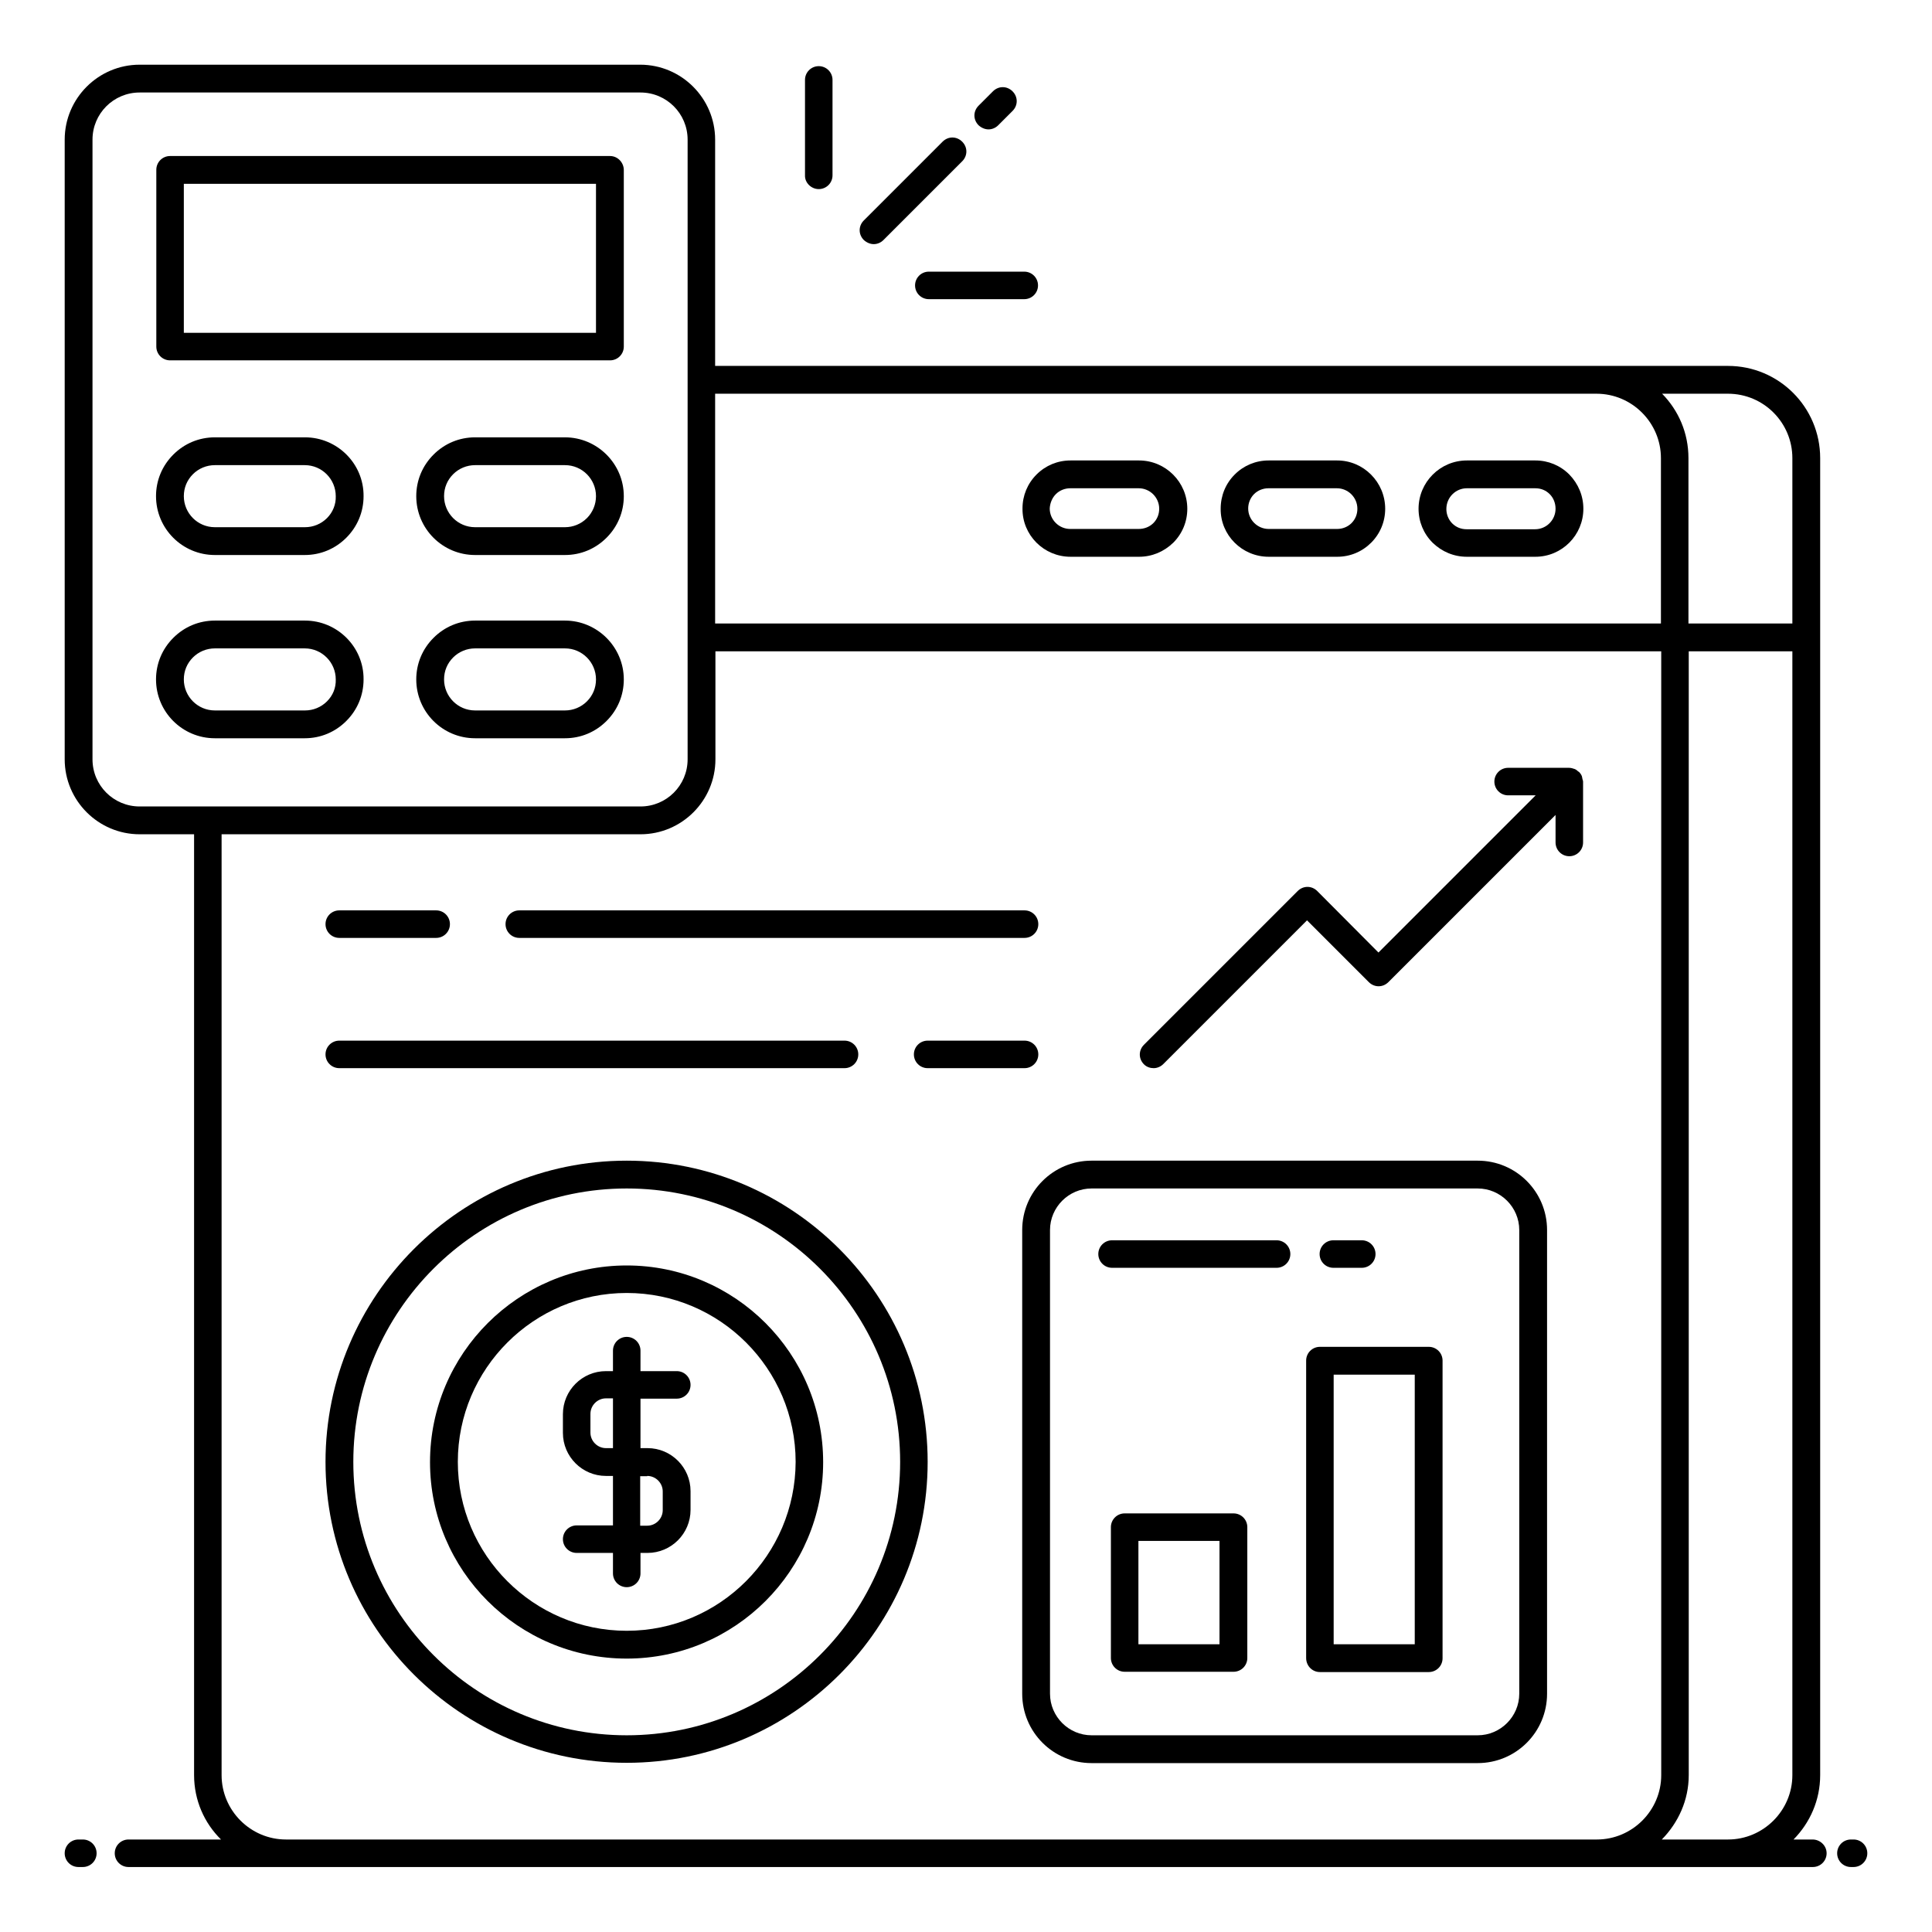 <svg id="Layer_1" enable-background="new 0 0 66 66" viewBox="0 0 66 66" xmlns="http://www.w3.org/2000/svg"><g><path d="m2.83 62.84h-.15c-.26 0-.47.21-.47.47s.21.47.47.47h.15c.26 0 .47-.21.47-.47s-.21-.47-.47-.47z"/><path d="m61.92 62.84h-.65c.56-.57.91-1.34.91-2.2v-44.99c0-1.74-1.41-3.15-3.15-3.15h-34.6v-7.73c0-1.41-1.15-2.56-2.56-2.56h-17.1c-1.41 0-2.56 1.15-2.56 2.56v21.17c0 1.41 1.15 2.56 2.56 2.56h1.86v32.14c0 .86.35 1.64.92 2.2h-.72-2.44c-.26 0-.47.21-.47.47s.21.47.47.47h57.54c.26 0 .47-.21.47-.47s-.22-.47-.48-.47zm-5.15 0c.56-.57.92-1.34.92-2.2v-38.39h3.54v38.39c0 1.21-.99 2.2-2.2 2.2zm4.46-47.19v5.65h-3.55v-5.65c0-.86-.34-1.63-.9-2.2h2.25c1.22 0 2.2.99 2.2 2.2zm-6.69-2.2c1.21 0 2.2.99 2.2 2.2v5.65h-32.31v-7.85zm-51.38 12.49v-21.17c0-.89.72-1.61 1.61-1.61h17.11c.89 0 1.61.72 1.61 1.61v21.17c0 .89-.72 1.61-1.61 1.61h-17.11c-.89 0-1.61-.72-1.61-1.61zm18.72 2.56c1.41 0 2.56-1.15 2.56-2.56v-3.69h32.31v38.39c0 1.21-.99 2.2-2.2 2.2h-44.78c-1.21 0-2.2-.99-2.2-2.2v-32.14z"/><path d="m63.32 62.84h-.09c-.26 0-.47.21-.47.47s.21.47.47.47h.09c.26 0 .47-.21.47-.47s-.21-.47-.47-.47z"/><path d="m43.34 19.02h2.34c.44 0 .85-.17 1.16-.48s.48-.72.48-1.16c0-.91-.74-1.65-1.64-1.65h-2.34c-.44 0-.85.17-1.16.48s-.48.72-.48 1.17c-.01.9.73 1.64 1.64 1.64zm-.5-2.14c.13-.13.31-.2.49-.2h2.34c.38 0 .7.31.7.7 0 .19-.07.36-.2.49s-.31.2-.49.2h-2.34c-.38 0-.7-.31-.7-.7 0-.18.07-.36.2-.49z"/><path d="m36.57 19.02h2.34c.44 0 .85-.17 1.17-.48.31-.31.48-.72.48-1.16 0-.91-.74-1.65-1.65-1.65h-2.34c-.44 0-.85.17-1.16.48s-.48.72-.48 1.16c-.01.91.73 1.65 1.64 1.65zm-.5-2.14c.13-.13.31-.2.49-.2h2.34c.38 0 .7.31.7.7 0 .19-.07.36-.2.49s-.31.2-.5.2h-2.34c-.38 0-.7-.31-.7-.7.01-.18.08-.36.21-.49z"/><path d="m50.11 19.02h2.34c.91 0 1.64-.74 1.64-1.64 0-.44-.17-.85-.48-1.17-.31-.31-.72-.48-1.16-.48h-2.34c-.91 0-1.65.74-1.65 1.65 0 .44.17.85.48 1.16.32.31.73.48 1.17.48zm0-2.34h2.34c.19 0 .36.07.49.2s.2.31.2.5c0 .38-.31.7-.7.7h-2.34c-.19 0-.36-.07-.49-.2s-.2-.31-.2-.49c0-.4.32-.71.7-.71z"/><path d="m45.55 43.31h.97c.26 0 .47-.21.47-.47s-.21-.47-.47-.47h-.97c-.26 0-.47.21-.47.47s.21.47.47.47z"/><path d="m37.99 43.31h5.62c.26 0 .47-.21.47-.47s-.21-.47-.47-.47h-5.62c-.26 0-.47.21-.47.47s.21.47.47.47z"/><path d="m17.74 32.04h17.26c.26 0 .47-.21.47-.47s-.21-.47-.47-.47h-17.26c-.26 0-.47.21-.47.47s.21.47.47.47z"/><path d="m11.59 32.04h3.31c.26 0 .47-.21.47-.47s-.21-.47-.47-.47h-3.31c-.26 0-.47.21-.47.47s.21.47.47.47z"/><path d="m11.59 36.49h17.26c.26 0 .47-.21.47-.47s-.21-.47-.47-.47h-17.26c-.26 0-.47.21-.47.47s.21.47.47.47z"/><path d="m35 36.49c.26 0 .47-.21.47-.47s-.21-.47-.47-.47h-3.31c-.26 0-.47.21-.47.47s.21.47.47.47z"/><path d="m21.41 43.23c-3.7 0-6.72 3.01-6.72 6.72 0 3.7 3.01 6.71 6.72 6.71 3.7 0 6.71-3.01 6.71-6.71 0-3.71-3.01-6.72-6.71-6.72zm0 12.48c-3.18 0-5.77-2.59-5.77-5.77s2.59-5.77 5.77-5.77 5.77 2.59 5.77 5.77c-.01 3.18-2.59 5.77-5.77 5.77z"/><path d="m21.41 39.65c-5.67 0-10.29 4.62-10.29 10.29s4.62 10.28 10.29 10.28 10.28-4.61 10.28-10.28-4.61-10.29-10.28-10.29zm0 19.63c-5.15 0-9.34-4.19-9.34-9.34s4.19-9.34 9.34-9.34 9.34 4.19 9.34 9.34-4.19 9.34-9.34 9.34z"/><path d="m23.12 47.78c.26 0 .47-.21.47-.47s-.21-.47-.47-.47h-1.24v-.7c0-.26-.21-.47-.47-.47s-.47.21-.47.47v.7h-.24c-.81 0-1.47.66-1.47 1.47v.64c0 .81.66 1.47 1.47 1.47h.24v1.69h-1.24c-.26 0-.47.21-.47.47s.21.47.47.47h1.24v.7c0 .26.21.47.47.47s.47-.21.47-.47v-.7h.24c.81 0 1.47-.66 1.47-1.47v-.64c0-.81-.66-1.47-1.47-1.47h-.24v-1.69zm-1.01 2.64c.29 0 .53.24.53.53v.64c0 .29-.24.53-.53.53h-.24v-1.69h.24zm-1.18-.95h-.23c-.29 0-.53-.24-.53-.53v-.64c0-.29.24-.53.53-.53h.24v1.7z"/><path d="m39.41 36.49c.12 0 .24-.05.33-.14l4.91-4.91 2.11 2.11c.19.19.48.19.67 0l5.71-5.71v.94c0 .26.21.47.47.47s.47-.21.47-.47v-2.08c0-.03-.01-.05-.02-.08-.01-.04-.01-.07-.02-.1-.02-.06-.06-.11-.1-.15-.01-.01-.01-.01-.02-.01-.04-.04-.08-.07-.13-.09-.06-.02-.12-.04-.19-.04h-2.08c-.26 0-.47.21-.47.47s.21.47.47.47h.94l-5.37 5.37-2.09-2.1c-.19-.19-.48-.19-.67 0l-5.25 5.25c-.19.19-.19.48 0 .67.09.09.21.13.33.13z"/><path d="m34.92 57.86c0 1.31 1.06 2.37 2.37 2.37h13.19c1.31 0 2.37-1.06 2.37-2.37v-15.84c0-1.31-1.06-2.37-2.37-2.37h-13.19c-1.31 0-2.37 1.06-2.37 2.37zm.95-15.84c0-.78.64-1.42 1.42-1.42h13.19c.78 0 1.42.64 1.42 1.42v15.84c0 .78-.64 1.42-1.42 1.42h-13.19c-.78 0-1.42-.64-1.42-1.42z"/><path d="m42.14 51.7h-3.72c-.26 0-.47.21-.47.47v4.47c0 .26.21.47.47.47h3.72c.26 0 .47-.21.47-.47v-4.47c0-.26-.21-.47-.47-.47zm-.48 4.47h-2.77v-3.53h2.77z"/><path d="m45.09 57.12h3.72c.26 0 .47-.21.47-.47v-10.17c0-.26-.21-.47-.47-.47h-3.72c-.26 0-.47.21-.47.47v10.16c0 .27.21.48.47.48zm.47-10.16h2.77v9.21h-2.77z"/><path d="m10.42 14.94h-3.08c-.54 0-1.04.21-1.42.59s-.59.88-.59 1.42c0 1.11.9 2.01 2.01 2.01h3.07c.54 0 1.04-.21 1.42-.59s.59-.88.59-1.42c.01-1.11-.9-2.01-2-2.01zm.75 2.76c-.2.2-.47.31-.75.31h-3.08c-.59 0-1.06-.48-1.06-1.06 0-.29.11-.55.31-.75s.47-.31.75-.31h3.07c.59 0 1.06.48 1.06 1.06.01.28-.1.55-.3.75z"/><path d="m19.3 21.2h-3.07c-.54 0-1.04.21-1.42.59s-.59.88-.59 1.42c0 1.11.9 2.01 2.01 2.01h3.07c.54 0 1.04-.21 1.42-.59s.59-.88.59-1.42c0-1.11-.91-2.01-2.01-2.01zm.75 2.76c-.2.2-.47.31-.75.31h-3.07c-.59 0-1.06-.48-1.06-1.06 0-.29.11-.55.31-.75s.47-.31.75-.31h3.07c.59 0 1.06.48 1.06 1.06 0 .29-.11.55-.31.75z"/><path d="m10.42 21.2h-3.08c-.54 0-1.04.21-1.42.59s-.59.88-.59 1.42c0 1.11.9 2.01 2.01 2.01h3.07c.54 0 1.04-.21 1.42-.59s.59-.88.59-1.42c.01-1.11-.9-2.01-2-2.01zm.75 2.76c-.2.2-.47.31-.75.31h-3.08c-.59 0-1.06-.48-1.06-1.06 0-.29.11-.55.31-.75s.47-.31.75-.31h3.07c.59 0 1.06.48 1.06 1.06.01.29-.1.55-.3.75z"/><path d="m20.84 5.33h-15.03c-.26 0-.47.21-.47.47v6.04c0 .26.21.47.47.47h15.03c.26 0 .47-.21.47-.47v-6.03c0-.26-.21-.48-.47-.48zm-.48 6.04h-14.08v-5.09h14.08z"/><path d="m19.3 14.94h-3.07c-.54 0-1.04.21-1.42.59s-.59.88-.59 1.42c0 1.11.9 2.01 2.01 2.01h3.07c.54 0 1.04-.21 1.42-.59s.59-.88.59-1.42c0-1.11-.91-2.01-2.01-2.01zm.75 2.76c-.2.2-.47.31-.75.31h-3.07c-.59 0-1.06-.48-1.06-1.06 0-.29.11-.55.31-.75s.47-.31.75-.31h3.07c.59 0 1.06.48 1.06 1.06 0 .28-.11.55-.31.75z"/><path d="m29.85 8.34c.12 0 .24-.05.33-.14l2.69-2.69c.19-.19.19-.48 0-.67s-.48-.19-.67 0l-2.69 2.69c-.19.19-.19.48 0 .67.1.09.22.14.34.14z"/><path d="m27.97 6.46c.26 0 .47-.21.47-.47v-3.26c0-.26-.21-.47-.47-.47s-.47.21-.47.47v3.26c-.01.25.21.47.47.47z"/><path d="m31.26 9.75c0 .26.21.47.47.47h3.26c.26 0 .47-.21.47-.47s-.21-.47-.47-.47h-3.26c-.26 0-.47.21-.47.47z"/><path d="m33.77 4.42c.12 0 .24-.05.33-.14l.49-.49c.19-.19.19-.48 0-.67s-.48-.19-.67 0l-.49.49c-.19.19-.19.48 0 .67.1.09.22.14.34.14z"/></g></svg>
